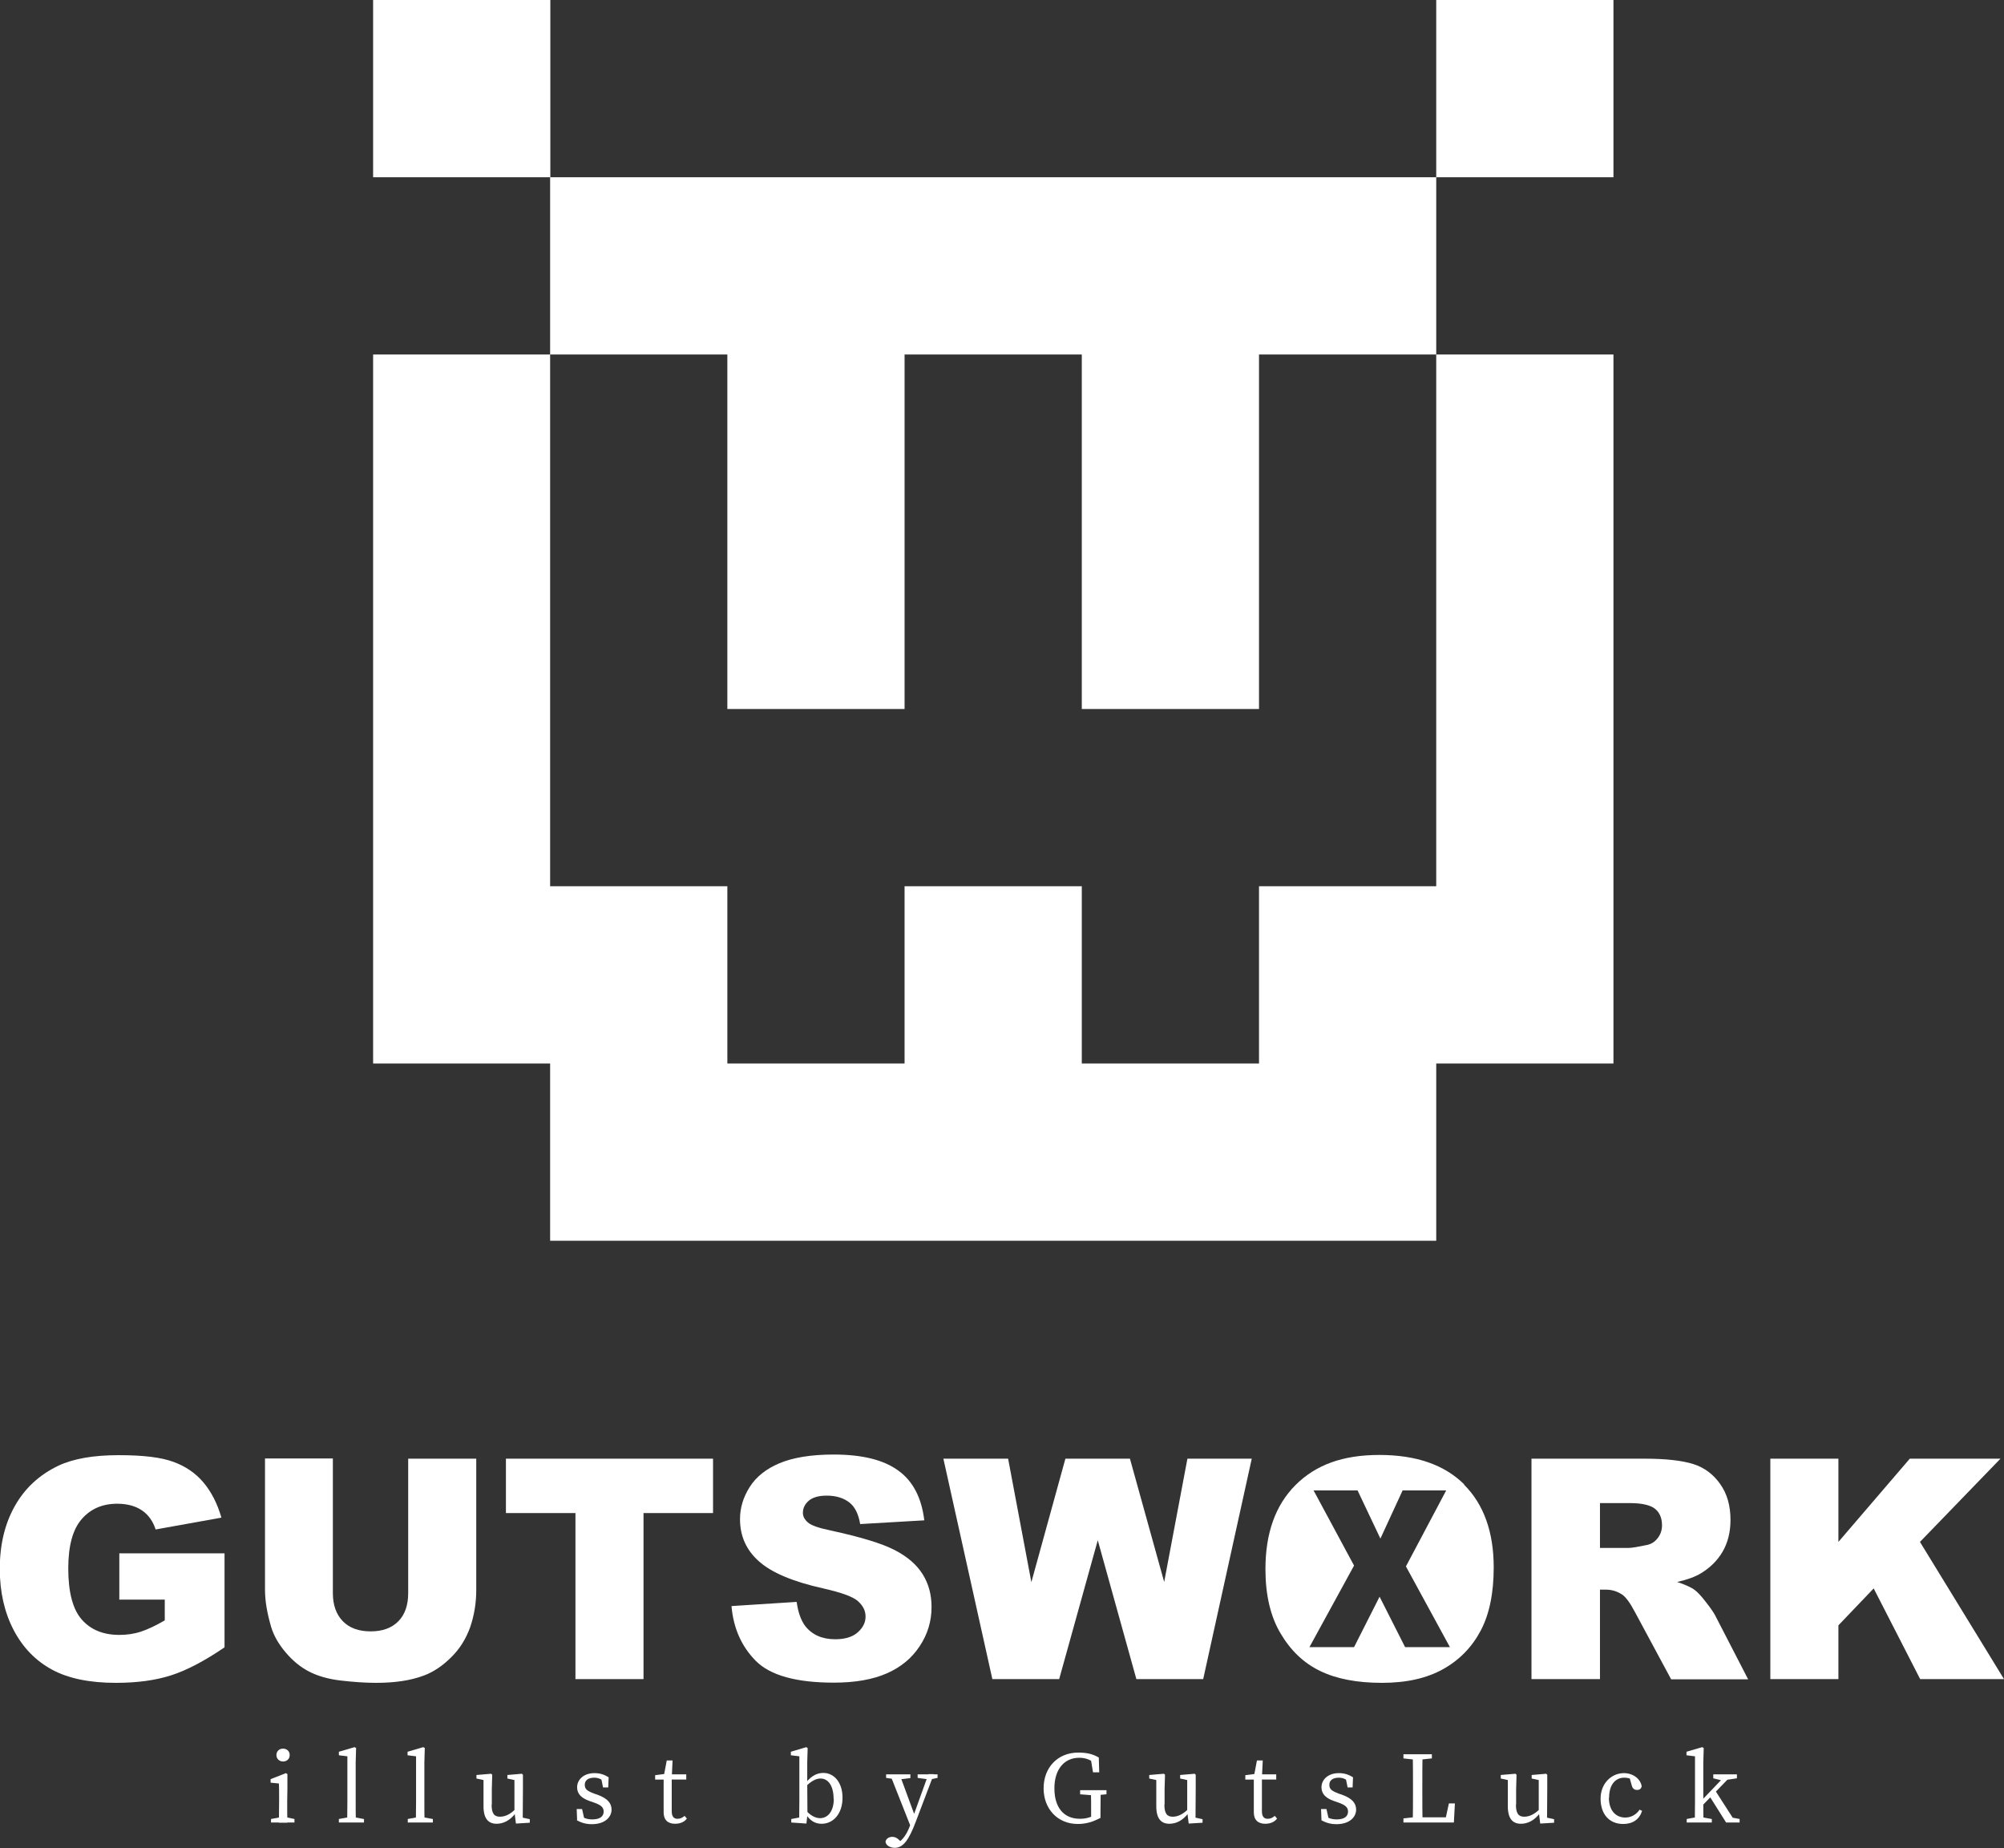 <?xml version="1.0" encoding="UTF-8"?>
<svg id="_レイヤー_2" data-name="レイヤー 2" xmlns="http://www.w3.org/2000/svg" viewBox="0 0 96.57 89.04">
  <rect x="0" y="0" width="96.57" height="89.04" fill="#333333" stroke="none"/>
  <defs>
    <style>
      .cls-1 {
        fill: #fff;
      }
    </style>
  </defs>
  <g id="_レイヤー_1-2" data-name="レイヤー 1">
    <g>
      <g>
        <rect class="cls-1" x="17.98" width="8.54" height="8.54"/>
        <rect class="cls-1" x="69.21" width="8.54" height="8.54"/>
        <polygon class="cls-1" points="60.67 8.54 52.13 8.54 43.59 8.54 35.05 8.54 26.51 8.54 26.51 17.08 35.05 17.08 35.05 25.62 35.05 34.16 43.59 34.16 43.59 25.62 43.59 17.08 52.13 17.08 52.13 25.62 52.13 34.16 60.67 34.16 60.67 25.62 60.67 17.08 69.21 17.08 69.21 8.54 60.67 8.54"/>
        <polygon class="cls-1" points="69.21 34.16 69.21 42.7 60.67 42.7 60.67 51.24 52.13 51.24 52.13 42.7 43.59 42.7 43.59 51.24 35.05 51.24 35.05 42.7 26.51 42.7 26.51 34.16 26.51 25.62 26.51 17.08 17.98 17.08 17.98 25.62 17.98 34.16 17.98 42.7 17.98 51.24 26.51 51.24 26.51 59.78 35.05 59.78 43.59 59.78 52.13 59.78 60.67 59.78 69.21 59.78 69.21 51.24 77.75 51.24 77.75 42.7 77.75 34.16 77.75 25.62 77.75 17.08 69.21 17.08 69.21 25.62 69.21 34.16"/>
      </g>
      <g>
        <path class="cls-1" d="M5.75,77.05v-2.21h5.07v4.53c-.97.66-1.83,1.11-2.58,1.35-.75.24-1.63.36-2.66.36-1.26,0-2.29-.21-3.08-.64-.79-.43-1.41-1.07-1.85-1.92-.44-.85-.66-1.83-.66-2.93,0-1.16.24-2.17.72-3.02.48-.86,1.18-1.51,2.1-1.95.72-.34,1.69-.51,2.91-.51s2.05.11,2.63.32c.58.21,1.07.54,1.45.99.38.45.67,1.01.87,1.7l-3.17.57c-.13-.4-.35-.71-.66-.92-.31-.21-.71-.32-1.19-.32-.72,0-1.29.25-1.72.75-.43.5-.64,1.29-.64,2.37,0,1.15.22,1.97.65,2.46s1.03.74,1.81.74c.37,0,.72-.05,1.05-.16.33-.11.71-.29,1.14-.54v-1h-2.2Z"/>
        <path class="cls-1" d="M19.68,70.28h3.27v6.33c0,.63-.1,1.22-.29,1.78-.2.56-.5,1.05-.92,1.46-.42.42-.86.71-1.32.88-.64.24-1.4.35-2.3.35-.52,0-1.08-.04-1.69-.11-.61-.07-1.12-.22-1.53-.43-.41-.21-.79-.52-1.13-.92-.34-.4-.57-.8-.7-1.22-.2-.68-.3-1.27-.3-1.8v-6.33h3.27v6.48c0,.58.16,1.03.48,1.36.32.33.77.49,1.34.49s1.01-.16,1.33-.48c.32-.32.48-.78.48-1.36v-6.48Z"/>
        <path class="cls-1" d="M24.38,70.28h9.98v2.62h-3.35v8h-3.28v-8h-3.35v-2.62Z"/>
        <path class="cls-1" d="M35.27,77.38l3.12-.2c.07.51.21.89.41,1.16.34.43.82.64,1.45.64.47,0,.83-.11,1.08-.33.25-.22.38-.47.38-.76s-.12-.52-.36-.74c-.24-.22-.8-.42-1.68-.62-1.44-.32-2.47-.75-3.08-1.29-.62-.54-.93-1.22-.93-2.05,0-.55.16-1.06.47-1.55s.79-.87,1.43-1.14,1.51-.42,2.61-.42c1.36,0,2.39.25,3.1.76.71.5,1.14,1.31,1.27,2.41l-3.09.18c-.08-.48-.25-.83-.52-1.04s-.63-.33-1.09-.33c-.38,0-.67.08-.86.24-.19.16-.29.36-.29.59,0,.17.08.32.24.46.15.14.52.27,1.1.39,1.43.31,2.46.62,3.08.94.62.32,1.07.71,1.36,1.18s.42.99.42,1.57c0,.68-.19,1.31-.57,1.88-.38.58-.9,1.01-1.58,1.31-.68.3-1.53.45-2.56.45-1.81,0-3.06-.35-3.75-1.04s-1.09-1.58-1.18-2.65Z"/>
        <path class="cls-1" d="M45.46,70.28h3.12l1.12,5.95,1.64-5.95h3.11l1.65,5.94,1.12-5.94h3.1l-2.34,10.62h-3.22l-1.86-6.69-1.86,6.69h-3.22l-2.36-10.62Z"/>
        <path class="cls-1" d="M70.56,71.52c-.96-.95-2.32-1.42-4.09-1.42s-3.07.48-4.04,1.45c-.97.97-1.45,2.32-1.45,4.05,0,1.24.24,2.28.73,3.1.49.83,1.12,1.43,1.91,1.81.78.38,1.78.57,2.97.57s2.16-.22,2.95-.66c.79-.44,1.39-1.06,1.81-1.85.42-.79.63-1.81.63-3.05,0-1.71-.48-3.04-1.43-3.99ZM67.71,79.36l-1.23-2.43-1.23,2.43h-2.15l2.15-3.93-1.95-3.62h2.12l1.1,2.32,1.07-2.32h2.1l-1.94,3.66,2.12,3.89h-2.16Z"/>
        <path class="cls-1" d="M73.8,80.9v-10.62h5.47c1.01,0,1.79.09,2.33.26.54.17.97.5,1.3.97.33.47.49,1.04.49,1.72,0,.59-.13,1.1-.38,1.53-.25.43-.6.77-1.04,1.04-.28.17-.66.31-1.15.42.39.13.68.26.85.39.12.09.3.27.52.56.23.29.38.51.46.66l1.59,3.08h-3.71l-1.75-3.25c-.22-.42-.42-.69-.59-.82-.24-.16-.5-.25-.8-.25h-.29v4.31h-3.3ZM77.1,74.58h1.38c.15,0,.44-.05.87-.14.22-.04.39-.15.53-.33.14-.18.21-.38.21-.62,0-.34-.11-.61-.33-.79-.22-.18-.63-.28-1.22-.28h-1.44v2.16Z"/>
        <path class="cls-1" d="M85.31,70.28h3.28v4.01l3.44-4.01h4.37l-3.88,4.01,4.05,6.61h-4.04l-2.24-4.37-1.7,1.78v2.59h-3.28v-10.62Z"/>
      </g>
      <g>
        <path class="cls-1" d="M13.44,87.81c0-.22.01-.73.01-1.03v-.23c0-.27,0-.42-.01-.62l-.4-.04v-.17l.74-.29.07.05v.66s-.01.65-.01.65c0,.3,0,.81.01,1.03h-.41ZM14.19,87.64v.17h-1.13v-.17l.54-.1h.1l.49.1ZM13.32,84.56c0-.19.14-.31.32-.31s.32.12.32.31-.14.31-.32.31-.32-.13-.32-.31Z"/>
        <path class="cls-1" d="M17.09,84.18l.07.04-.02.7v1.86c0,.34,0,.69.01,1.03h-.42c0-.34.01-.69.01-1.03v-2.16l-.41-.05v-.17l.75-.22ZM17.54,87.64v.17h-1.21v-.17l.55-.1h.1l.55.1Z"/>
        <path class="cls-1" d="M20.4,84.18l.07.04-.02.7v1.86c0,.34,0,.69.01,1.03h-.42c0-.34.01-.69.01-1.03v-2.16l-.41-.05v-.17l.75-.22ZM20.86,87.64v.17h-1.21v-.17l.55-.1h.1l.55.1Z"/>
        <path class="cls-1" d="M23.69,86.94c0,.44.13.59.4.59.25,0,.51-.12.75-.37h.1v.25h-.25l.17-.07c-.28.38-.61.53-.93.53-.39,0-.64-.24-.63-.88v-1.29s.12.09.12.09l-.46-.1v-.17l.71-.06.05.05-.02.69v.75ZM24.86,87.85l-.07-.57v-1.58s.12.09.12.09l-.46-.1v-.17l.7-.06.05.05v.69s-.01,1.47-.01,1.47l-.12-.12.46.1v.17l-.66.04Z"/>
        <path class="cls-1" d="M27.81,87.69l-.02-.53h.26l.13.58-.24-.11v-.17c.17.13.36.2.6.2.38,0,.55-.15.55-.38,0-.21-.15-.32-.46-.43l-.23-.08c-.36-.13-.59-.32-.59-.66,0-.35.3-.68.84-.68.26,0,.47.07.68.2l-.02.49h-.25l-.1-.49.18.08v.13c-.16-.12-.32-.19-.5-.19-.3,0-.46.13-.46.34,0,.22.12.3.46.43l.15.05c.49.18.68.41.68.72,0,.36-.32.7-.95.7-.27,0-.49-.06-.73-.19Z"/>
        <path class="cls-1" d="M32.66,87.63c.11,0,.21-.04.33-.14l.11.13c-.12.16-.32.25-.57.25-.34,0-.55-.18-.55-.55,0-.12,0-.22,0-.41v-1.17h-.41v-.21l.61-.08-.2.16.15-.79h.28l-.04.86v1.59c0,.26.11.36.27.36ZM33.07,85.49v.25h-.87v-.25h.87Z"/>
        <path class="cls-1" d="M38.14,87.64l.53-.1-.16.27c0-.22.01-.73.01-1.03v-2.16l-.41-.05v-.17l.74-.22.07.04-.02.7v1s.01,1.5.01,1.5l-.05.44-.73-.05v-.17ZM40.17,86.67c0-.63-.26-.98-.63-.98-.18,0-.42.08-.77.44l-.04-.09c.28-.43.6-.62.94-.62.52,0,.93.45.93,1.2s-.43,1.25-1.01,1.25c-.3,0-.6-.13-.86-.64l.04-.08c.26.32.52.45.75.45.35,0,.66-.3.66-.94Z"/>
        <path class="cls-1" d="M42.68,88.71c.03-.14.18-.21.32-.21.13,0,.23.05.36.18l.15.15-.19.11-.13-.11c.33-.16.52-.5.65-.84l.15-.43.75-2.08h.26l-.87,2.29c-.33.88-.61,1.26-1.01,1.26-.24,0-.45-.13-.45-.32ZM43.18,85.73l-.48-.07v-.17h1.17v.18l-.59.07h-.1ZM43.91,88.07l-1.02-2.58h.46l.77,2.09-.2.49ZM44.74,85.73l-.52-.07v-.17h.96v.17l-.34.07h-.1Z"/>
        <path class="cls-1" d="M53.02,87.59c-.34.18-.67.29-1.08.29-.98,0-1.65-.73-1.65-1.72s.67-1.72,1.67-1.72c.41,0,.71.07.99.24l.02.71h-.3l-.12-.73.3.1v.28c-.26-.25-.53-.35-.85-.35-.69,0-1.19.53-1.19,1.47s.46,1.47,1.23,1.47c.28,0,.49-.06.76-.2l-.22.23v-.28c0-.37,0-.76-.01-1.13h.47c0,.37-.01.74-.01,1.13v.22ZM52.05,86.45v-.2h1.27v.2l-.54.05h-.1l-.64-.05Z"/>
        <path class="cls-1" d="M56.11,86.94c0,.44.13.59.4.59.25,0,.5-.12.75-.37h.1v.25h-.25l.17-.07c-.28.38-.61.53-.93.53-.39,0-.64-.24-.63-.88v-1.29s.12.09.12.09l-.46-.1v-.17l.71-.06.05.05-.02.69v.75ZM57.28,87.85l-.07-.57v-1.58s.12.09.12.09l-.46-.1v-.17l.7-.06.05.05v.69s-.01,1.47-.01,1.47l-.12-.12.46.1v.17l-.66.04Z"/>
        <path class="cls-1" d="M61.1,87.63c.11,0,.21-.04.33-.14l.11.13c-.12.16-.32.25-.57.25-.34,0-.55-.18-.55-.55,0-.12,0-.22,0-.41v-1.17h-.41v-.21l.61-.08-.2.16.15-.79h.28l-.04.86v1.59c0,.26.11.36.27.36ZM61.5,85.49v.25h-.87v-.25h.87Z"/>
        <path class="cls-1" d="M63.68,87.69l-.02-.53h.26l.13.58-.24-.11v-.17c.17.13.36.2.6.2.38,0,.55-.15.55-.38,0-.21-.15-.32-.46-.43l-.23-.08c-.36-.13-.59-.32-.59-.66,0-.35.3-.68.84-.68.26,0,.47.07.68.2l-.02.49h-.24l-.1-.49.18.08v.13c-.16-.12-.32-.19-.5-.19-.3,0-.46.13-.46.34,0,.22.12.3.46.43l.15.05c.49.18.68.41.68.72,0,.36-.32.7-.95.7-.27,0-.48-.06-.73-.19Z"/>
        <path class="cls-1" d="M67.63,84.72v-.2h1.37v.2l-.64.07h-.1l-.64-.07ZM68.32,87.54v.27h-.69v-.2l.64-.07h.05ZM68.08,84.53h.47c-.01.5-.01,1.01-.01,1.52v.34c0,.42,0,.93.01,1.42h-.47c.01-.5.01-1.01.01-1.52v-.25c0-.51,0-1.02-.01-1.52ZM70.11,86.89l-.05.92h-1.75v-.25h1.58l-.27.25.2-.92h.29Z"/>
        <path class="cls-1" d="M73.05,86.94c0,.44.13.59.4.59.25,0,.5-.12.75-.37h.1v.25h-.25l.17-.07c-.28.38-.61.53-.93.53-.39,0-.64-.24-.63-.88v-1.29s.12.09.12.09l-.46-.1v-.17l.71-.06.05.05-.02.69v.75ZM74.22,87.85l-.07-.57v-1.58s.12.09.12.09l-.46-.1v-.17l.7-.06.05.05v.69s-.01,1.47-.01,1.47l-.12-.12.46.1v.17l-.66.04Z"/>
        <path class="cls-1" d="M77.53,86.61c0,.62.33.96.79.96.28,0,.53-.14.69-.38l.12.06c-.13.41-.45.63-.91.63-.67,0-1.09-.47-1.09-1.22s.54-1.23,1.12-1.23c.44,0,.8.27.86.63-.02.12-.1.18-.22.18-.16,0-.23-.1-.26-.22l-.12-.43.23.18c-.17-.09-.33-.12-.47-.12-.43,0-.73.34-.73.97Z"/>
        <path class="cls-1" d="M82.03,84.18l.07.04-.02.7v1.86c0,.34,0,.69.01,1.03h-.42c0-.34.01-.69.01-1.03v-2.16l-.41-.05v-.17l.75-.22ZM82.49,87.64v.17h-1.21v-.17l.55-.1h.1l.55.1ZM83.49,85.49l-1.6,1.65v-.28l1.3-1.36h.3ZM83.29,87.54l.54.1v.17h-.65l-.82-1.3.27-.28.97,1.51-.31-.19ZM83.01,85.79l-.45-.11v-.19h1.14v.19l-.54.08-.15.03Z"/>
      </g>
    </g>
  </g>
</svg>